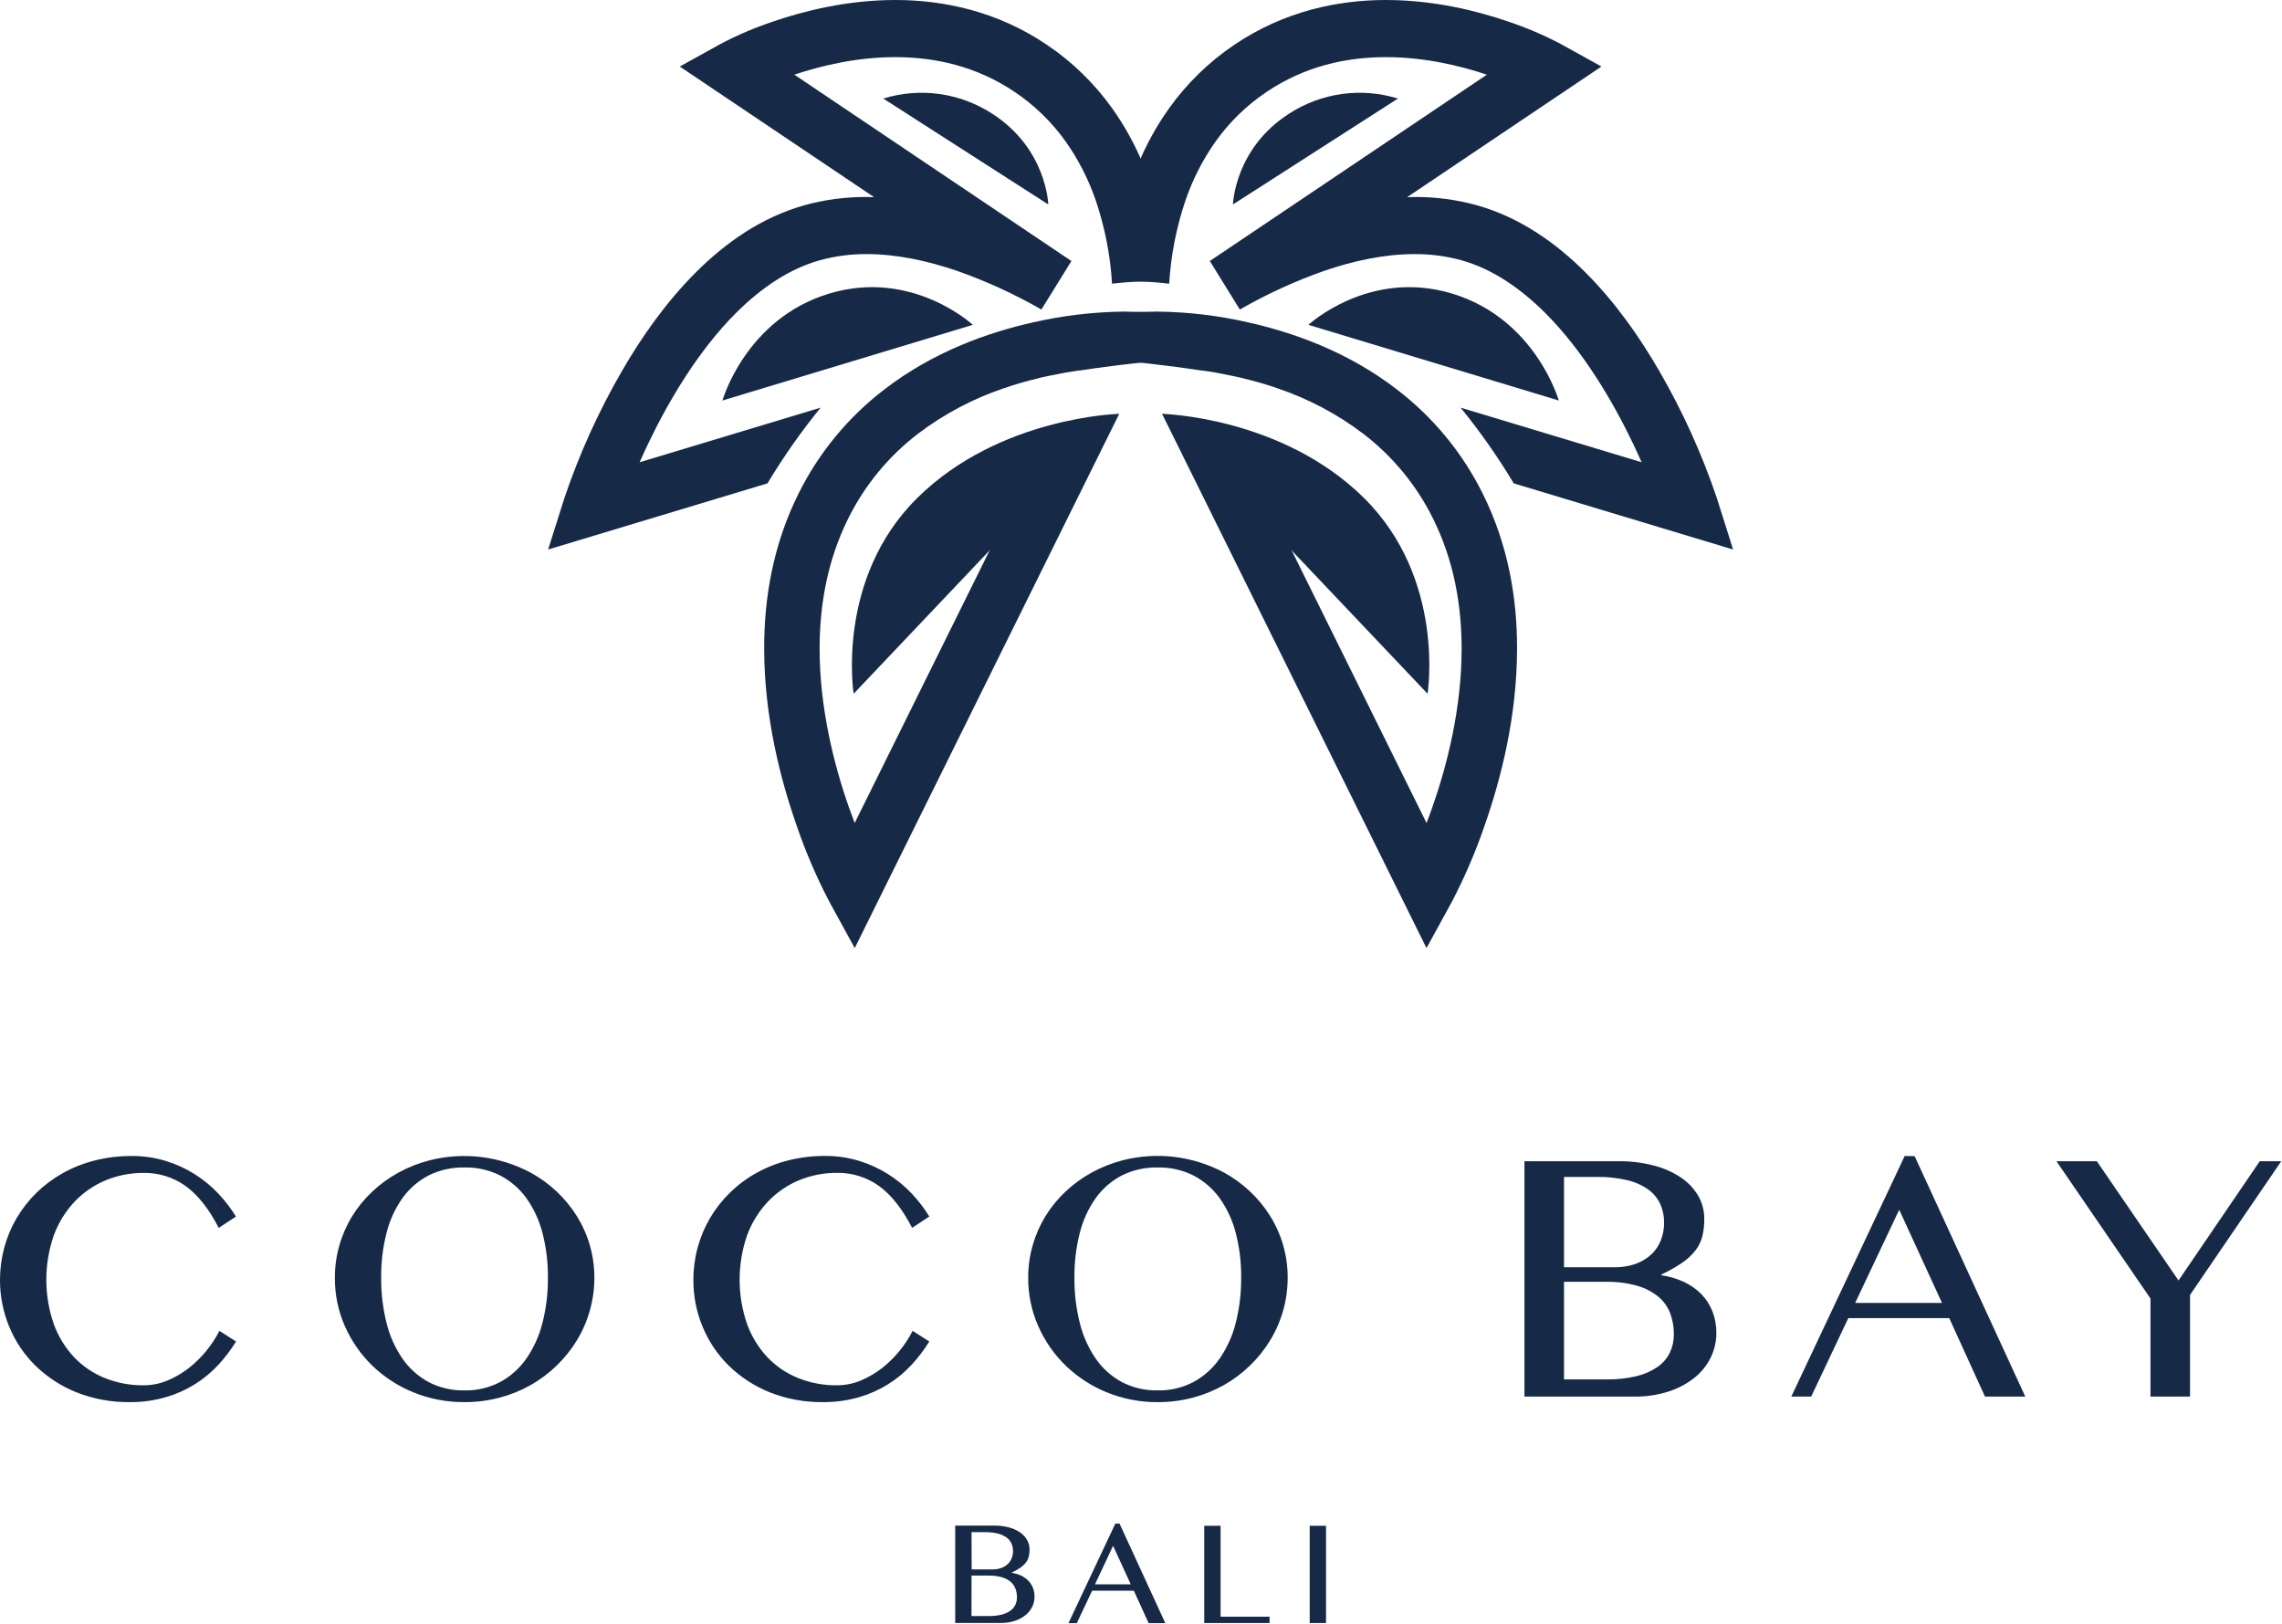 <svg width="298" height="212" viewBox="0 0 298 212" fill="none" xmlns="http://www.w3.org/2000/svg">
<path d="M152.68 37.047C152.902 33.338 153.619 29.675 154.813 26.157C155.742 23.446 157.049 20.881 158.697 18.537C160.508 15.982 162.767 13.777 165.363 12.027C170.423 8.613 175.82 7.467 180.987 7.46C185.987 7.46 190.653 8.573 194.167 9.75L157.987 34.083L161.907 40.417C165.388 38.417 169.045 36.738 172.83 35.4C176.76 34.043 180.85 33.177 184.723 33.18C186.788 33.167 188.845 33.437 190.837 33.983C194.837 35.097 198.503 37.59 201.807 40.887C206.74 45.813 210.647 52.47 213.227 57.867C213.647 58.74 214.02 59.563 214.37 60.357L190.737 53.23C193.283 56.356 195.602 59.66 197.677 63.117L226.32 71.753L224.193 65.02C222.241 59.25 219.72 53.688 216.667 48.417C214.153 44.083 211 39.54 207.083 35.617C203.167 31.693 198.467 28.38 192.853 26.8C190.206 26.069 187.47 25.706 184.723 25.72C184.39 25.72 184.077 25.737 183.753 25.747L209.13 8.687L203.797 5.733C201.618 4.588 199.351 3.619 197.017 2.837C192.933 1.43 187.31 0.007 180.99 0C174.72 0 167.693 1.45 161.19 5.847C157.851 8.095 154.947 10.928 152.617 14.21C149.337 18.82 147.477 23.81 146.42 28.367C145.787 31.136 145.385 33.952 145.217 36.787C147.707 36.658 150.204 36.745 152.68 37.047Z" fill="#162A47"/>
<path d="M203.556 52.297L170.863 42.417C170.863 42.417 178.803 35.04 189.673 38.35C200.543 41.66 203.556 52.297 203.556 52.297Z" fill="#162A47"/>
<path d="M182.553 12.869L161.01 26.696C161.01 26.696 161.196 19.406 168.373 14.819C170.45 13.478 172.797 12.608 175.247 12.271C177.696 11.934 180.19 12.138 182.553 12.869Z" fill="#162A47"/>
<path d="M193.617 64.442C190.976 59.127 187.154 54.486 182.443 50.875C175.97 45.875 168.777 43.389 162.943 42.082C159.114 41.21 155.204 40.743 151.277 40.69H150.907L145.24 40.835L148.443 47.302C150.66 47.542 153.983 47.932 157.083 48.405V48.389C158.21 48.545 159.473 48.77 160.797 49.056L161.193 49.136L161.833 49.276L162.123 49.339C162.233 49.365 162.32 49.399 162.427 49.425C163.837 49.759 165.303 50.175 166.813 50.699C170.842 52.058 174.624 54.062 178.013 56.63C181.857 59.569 184.973 63.352 187.123 67.686C189.847 73.142 190.87 78.992 190.87 84.722C190.87 92.449 188.98 99.905 187.053 105.389C186.797 106.122 186.543 106.812 186.29 107.469L160.68 55.715L151.757 54.05L186.283 123.799L189.617 117.712C191.285 114.511 192.711 111.19 193.88 107.775C195.977 101.775 198.1 93.612 198.107 84.716C198.127 78.132 196.95 71.115 193.617 64.442Z" fill="#162A47"/>
<path d="M186.423 90.586L151.757 54.039C151.757 54.039 167.353 54.403 178.09 64.996C188.827 75.589 186.423 90.586 186.423 90.586Z" fill="#162A47"/>
<path d="M145.22 37.047C144.998 33.338 144.281 29.675 143.087 26.157C142.158 23.446 140.851 20.881 139.203 18.537C137.392 15.982 135.133 13.777 132.537 12.027C127.477 8.613 122.08 7.467 116.913 7.46C111.913 7.46 107.247 8.573 103.733 9.75L139.913 34.083L135.993 40.417C132.511 38.417 128.855 36.738 125.07 35.4C121.14 34.043 117.05 33.177 113.177 33.18C111.112 33.167 109.055 33.437 107.063 33.983C103.063 35.097 99.397 37.59 96.093 40.887C91.16 45.813 87.253 52.47 84.673 57.867C84.253 58.74 83.88 59.563 83.53 60.357L107.163 53.23C104.617 56.356 102.298 59.66 100.223 63.117L71.58 71.753L73.707 65.02C75.658 59.25 78.18 53.688 81.233 48.417C83.747 44.083 86.9 39.54 90.817 35.617C94.733 31.693 99.433 28.38 105.047 26.8C107.694 26.069 110.43 25.706 113.177 25.72C113.51 25.72 113.823 25.737 114.147 25.747L88.77 8.687L94.103 5.733C96.282 4.588 98.549 3.619 100.883 2.837C104.967 1.43 110.59 0.007 116.91 0C123.18 0 130.207 1.45 136.71 5.847C140.049 8.095 142.953 10.928 145.283 14.21C148.563 18.82 150.423 23.81 151.48 28.367C152.112 31.136 152.515 33.952 152.683 36.787C150.193 36.658 147.696 36.745 145.22 37.047Z" fill="#162A47"/>
<path d="M94.344 52.297L127.037 42.417C127.037 42.417 119.097 35.04 108.227 38.35C97.357 41.66 94.344 52.297 94.344 52.297Z" fill="#162A47"/>
<path d="M115.347 12.869L136.891 26.696C136.891 26.696 136.704 19.406 129.527 14.819C127.45 13.478 125.104 12.608 122.654 12.271C120.204 11.934 117.71 12.138 115.347 12.869Z" fill="#162A47"/>
<path d="M104.283 64.442C106.924 59.127 110.746 54.486 115.456 50.875C121.93 45.875 129.123 43.389 134.956 42.082C138.786 41.21 142.696 40.743 146.623 40.69H146.993L152.66 40.835L149.476 47.295C147.26 47.535 143.936 47.925 140.836 48.399V48.382C139.71 48.539 138.446 48.763 137.123 49.05L136.726 49.13L136.086 49.27L135.796 49.332C135.686 49.359 135.6 49.392 135.493 49.419C134.083 49.752 132.616 50.169 131.106 50.692C127.07 52.051 123.281 54.056 119.886 56.63C116.043 59.569 112.926 63.352 110.776 67.686C108.053 73.142 107.03 78.992 107.03 84.722C107.03 92.449 108.92 99.905 110.846 105.389C111.103 106.122 111.356 106.812 111.61 107.469L137.22 55.733L146.143 54.065L111.616 123.799L108.283 117.712C106.614 114.511 105.189 111.19 104.02 107.775C101.923 101.775 99.8 93.612 99.793 84.716C99.773 78.132 100.95 71.115 104.283 64.442Z" fill="#162A47"/>
<path d="M111.477 90.586L146.143 54.039C146.143 54.039 130.547 54.403 119.81 64.996C109.073 75.589 111.477 90.586 111.477 90.586Z" fill="#162A47"/>
<path d="M268.547 151.63L280.827 169.56V182.364H285.99V169.09L297.903 151.63H295.097L284.487 167.2L273.82 151.63H268.547ZM248.013 157.964L253.597 170.127H242.263L248.013 157.964ZM248.73 150.944L233.923 182.36H236.52L241.363 172.12H254.547L259.213 182.36H264.473L250.027 150.964L248.73 150.944ZM204.24 167.374H209.66C211.073 167.341 212.483 167.521 213.843 167.907C214.851 168.196 215.79 168.688 216.6 169.354C217.282 169.936 217.805 170.681 218.12 171.52C218.434 172.39 218.591 173.309 218.583 174.234C218.592 175.059 218.413 175.875 218.06 176.62C217.694 177.367 217.145 178.008 216.463 178.484C215.633 179.051 214.705 179.46 213.727 179.69C212.448 179.994 211.137 180.138 209.823 180.117H204.24V167.374ZM204.24 153.68H208.503C209.84 153.658 211.174 153.798 212.477 154.097C213.457 154.32 214.385 154.729 215.21 155.304C215.893 155.785 216.44 156.435 216.797 157.19C217.144 157.958 217.318 158.792 217.307 159.634C217.316 160.432 217.171 161.224 216.88 161.967C216.604 162.672 216.172 163.306 215.617 163.82C215.025 164.359 214.331 164.772 213.577 165.037C212.691 165.344 211.758 165.493 210.82 165.477H204.24V153.68ZM199.073 182.364H213.407C214.91 182.383 216.408 182.165 217.843 181.717C219.069 181.334 220.215 180.734 221.227 179.944C222.129 179.232 222.865 178.331 223.38 177.304C223.881 176.292 224.139 175.177 224.133 174.047C224.144 173.085 223.971 172.131 223.623 171.234C223.295 170.396 222.803 169.631 222.177 168.984C221.524 168.325 220.758 167.787 219.917 167.397C218.975 166.962 217.976 166.666 216.95 166.517V166.424C217.897 165.984 218.808 165.469 219.673 164.884C220.327 164.442 220.909 163.902 221.4 163.284C221.823 162.738 222.13 162.112 222.303 161.444C222.482 160.7 222.567 159.936 222.557 159.17C222.567 158.097 222.287 157.041 221.747 156.114C221.177 155.155 220.396 154.339 219.463 153.727C218.387 153.021 217.199 152.5 215.95 152.187C214.479 151.807 212.966 151.62 211.447 151.63H199.073V182.364ZM146.48 180.454C145.119 179.713 143.952 178.661 143.073 177.384C142.107 175.966 141.405 174.385 141 172.717C140.521 170.792 140.288 168.814 140.307 166.83C140.287 164.87 140.52 162.915 141 161.014C141.405 159.382 142.107 157.84 143.073 156.464C143.959 155.22 145.126 154.203 146.48 153.497C147.942 152.769 149.56 152.407 151.193 152.444C152.811 152.411 154.413 152.772 155.86 153.497C157.217 154.204 158.388 155.22 159.28 156.464C160.252 157.839 160.963 159.381 161.377 161.014C161.863 162.914 162.1 164.869 162.08 166.83C162.099 168.815 161.862 170.793 161.377 172.717C160.963 174.386 160.252 175.966 159.28 177.384C158.395 178.66 157.224 179.711 155.86 180.454C154.422 181.208 152.817 181.586 151.193 181.554C149.555 181.59 147.933 181.212 146.48 180.454ZM155.76 182.504C157.18 182.132 158.547 181.579 159.827 180.86C161.071 180.157 162.219 179.295 163.243 178.297C164.257 177.318 165.141 176.212 165.873 175.007C167.372 172.542 168.161 169.712 168.153 166.827C168.165 163.987 167.375 161.201 165.873 158.79C165.138 157.612 164.254 156.533 163.243 155.58C162.217 154.609 161.068 153.776 159.827 153.1C155.781 150.942 151.075 150.371 146.63 151.5C145.218 151.864 143.857 152.402 142.577 153.1C141.336 153.778 140.186 154.612 139.157 155.58C138.142 156.529 137.258 157.608 136.53 158.79C135.804 159.974 135.243 161.252 134.863 162.587C134.465 163.965 134.265 165.393 134.27 166.827C134.254 169.007 134.7 171.166 135.58 173.16C136.433 175.098 137.652 176.852 139.17 178.327C140.724 179.821 142.549 181.005 144.547 181.814C146.664 182.672 148.929 183.105 151.213 183.087C152.748 183.091 154.276 182.895 155.76 182.504ZM97.563 161.297C98.165 159.665 99.091 158.171 100.283 156.904C101.424 155.706 102.801 154.758 104.327 154.12C105.906 153.467 107.601 153.137 109.31 153.15C111.278 153.118 113.204 153.722 114.8 154.874C116.389 156.023 117.826 157.842 119.11 160.33L121.357 158.847C120.698 157.781 119.935 156.784 119.077 155.87C117.211 153.885 114.864 152.417 112.263 151.607C110.797 151.152 109.269 150.928 107.733 150.94C106.1 150.931 104.473 151.129 102.89 151.53C101.43 151.901 100.025 152.462 98.71 153.197C97.458 153.9 96.305 154.768 95.283 155.777C93.277 157.74 91.833 160.204 91.1 162.914C90.73 164.285 90.544 165.7 90.547 167.12C90.535 169.231 90.949 171.323 91.763 173.27C92.554 175.181 93.725 176.912 95.203 178.357C96.739 179.845 98.55 181.019 100.537 181.81C102.745 182.683 105.102 183.115 107.477 183.084C109.095 183.098 110.707 182.873 112.26 182.417C114.89 181.645 117.258 180.167 119.107 178.144C119.947 177.224 120.699 176.228 121.353 175.167L119.177 173.777C118.216 175.663 116.858 177.319 115.197 178.63C114.344 179.299 113.404 179.848 112.403 180.264C111.413 180.677 110.35 180.889 109.277 180.887C107.556 180.905 105.849 180.586 104.25 179.95C102.732 179.345 101.361 178.421 100.23 177.24C99.056 175.992 98.149 174.518 97.563 172.907C96.259 169.147 96.259 165.057 97.563 161.297ZM55.95 180.454C54.589 179.713 53.422 178.661 52.543 177.384C51.577 175.966 50.875 174.385 50.47 172.717C49.991 170.792 49.758 168.814 49.777 166.83C49.757 164.87 49.99 162.915 50.47 161.014C50.875 159.382 51.577 157.84 52.543 156.464C53.429 155.22 54.596 154.203 55.95 153.497C57.412 152.769 59.03 152.407 60.663 152.444C62.281 152.411 63.883 152.772 65.33 153.497C66.685 154.205 67.856 155.221 68.747 156.464C69.72 157.838 70.431 159.381 70.843 161.014C71.333 162.913 71.57 164.869 71.55 166.83C71.569 168.815 71.332 170.794 70.843 172.717C70.431 174.386 69.72 175.967 68.747 177.384C67.862 178.659 66.692 179.71 65.33 180.454C63.892 181.208 62.287 181.586 60.663 181.554C59.025 181.59 57.403 181.212 55.95 180.454ZM65.23 182.504C66.65 182.132 68.017 181.579 69.297 180.86C70.54 180.156 71.687 179.295 72.71 178.297C73.724 177.318 74.608 176.212 75.34 175.007C76.833 172.545 77.62 169.72 77.617 166.84C77.62 165.406 77.42 163.979 77.023 162.6C76.639 161.263 76.07 159.985 75.333 158.804C74.598 157.625 73.714 156.546 72.703 155.594C71.675 154.623 70.526 153.789 69.283 153.114C65.237 150.955 60.531 150.385 56.087 151.514C54.675 151.878 53.313 152.415 52.033 153.114C50.794 153.792 49.645 154.625 48.617 155.594C47.602 156.542 46.718 157.621 45.99 158.804C45.264 159.987 44.703 161.265 44.323 162.6C43.925 163.978 43.725 165.406 43.73 166.84C43.714 169.02 44.16 171.179 45.04 173.174C45.89 175.104 47.105 176.853 48.617 178.324C50.17 179.818 51.995 181.002 53.993 181.81C56.11 182.669 58.376 183.102 60.66 183.084C62.201 183.09 63.736 182.895 65.227 182.504H65.23ZM7.03 161.297C7.63 159.668 8.552 158.176 9.74 156.91C10.88 155.712 12.257 154.764 13.783 154.127C15.363 153.474 17.057 153.144 18.767 153.157C20.735 153.124 22.66 153.729 24.257 154.88C25.846 156.029 27.282 157.848 28.567 160.337L30.813 158.854C30.155 157.788 29.391 156.79 28.533 155.877C26.668 153.892 24.321 152.423 21.72 151.614C20.253 151.159 18.725 150.934 17.19 150.947C15.557 150.937 13.929 151.135 12.347 151.537C10.887 151.908 9.481 152.468 8.167 153.204C5.683 154.592 3.613 156.614 2.167 159.064C1.461 160.269 0.92 161.562 0.557 162.91C0.186 164.282 -0.002 165.696 0 167.117C-0.01 169.228 0.404 171.319 1.217 173.267C2.009 175.177 3.179 176.908 4.657 178.354C6.192 179.842 8.004 181.015 9.99 181.807C12.204 182.683 14.569 183.117 16.95 183.084C18.569 183.098 20.18 182.873 21.733 182.417C24.363 181.645 26.731 180.167 28.58 178.144C29.421 177.224 30.173 176.228 30.827 175.167L28.65 173.777C27.687 175.664 26.327 177.32 24.663 178.63C23.81 179.298 22.87 179.847 21.87 180.264C20.88 180.677 19.817 180.889 18.743 180.887C17.022 180.904 15.313 180.586 13.713 179.95C12.196 179.343 10.826 178.419 9.693 177.24C8.522 175.99 7.615 174.516 7.027 172.907C5.724 169.147 5.724 165.058 7.027 161.297H7.03Z" fill="#162A47"/>
<path d="M171.03 211.93H173.164V199.23H171.03V211.93ZM157.257 211.93H165.79V211.107H159.394V199.23H157.257V211.93ZM145.354 201.847L147.66 206.873H142.994L145.354 201.847ZM145.65 198.943L139.53 211.943H140.617L142.617 207.71H148.064L149.997 211.943H152.174L146.197 198.943H145.65ZM126.87 205.734H129.114C129.697 205.721 130.279 205.795 130.84 205.953C131.258 206.072 131.646 206.276 131.98 206.553C132.263 206.793 132.478 207.1 132.607 207.447C132.737 207.806 132.802 208.185 132.8 208.567C132.806 208.912 132.732 209.255 132.584 209.567C132.432 209.877 132.202 210.142 131.917 210.337C131.575 210.572 131.192 210.742 130.787 210.837C130.259 210.962 129.717 211.021 129.174 211.013H126.864L126.87 205.734ZM126.87 200.067H128.634C129.187 200.057 129.739 200.115 130.277 200.24C130.682 200.331 131.066 200.5 131.407 200.737C131.693 200.934 131.923 201.203 132.074 201.517C132.216 201.831 132.289 202.172 132.287 202.517C132.29 202.845 132.229 203.172 132.107 203.477C131.994 203.769 131.816 204.031 131.587 204.243C131.342 204.466 131.056 204.637 130.744 204.747C130.377 204.873 129.991 204.934 129.604 204.927H126.884L126.87 200.067ZM124.737 211.923H130.664C131.285 211.932 131.904 211.841 132.497 211.653C133.004 211.497 133.477 211.249 133.894 210.92C134.268 210.627 134.573 210.255 134.787 209.83C134.992 209.416 135.098 208.959 135.097 208.497C135.101 208.099 135.03 207.705 134.887 207.333C134.752 206.987 134.548 206.672 134.287 206.407C134.019 206.13 133.703 205.904 133.354 205.74C132.965 205.56 132.552 205.437 132.127 205.377V205.337C132.519 205.155 132.896 204.942 133.254 204.7C133.524 204.516 133.765 204.291 133.967 204.033C134.142 203.808 134.27 203.55 134.34 203.274C134.415 202.966 134.45 202.65 134.447 202.333C134.452 201.89 134.337 201.454 134.114 201.07C133.881 200.668 133.558 200.326 133.17 200.07C132.724 199.777 132.232 199.562 131.714 199.433C131.106 199.277 130.481 199.201 129.854 199.207H124.737V211.923Z" fill="#162A47"/>
</svg>
